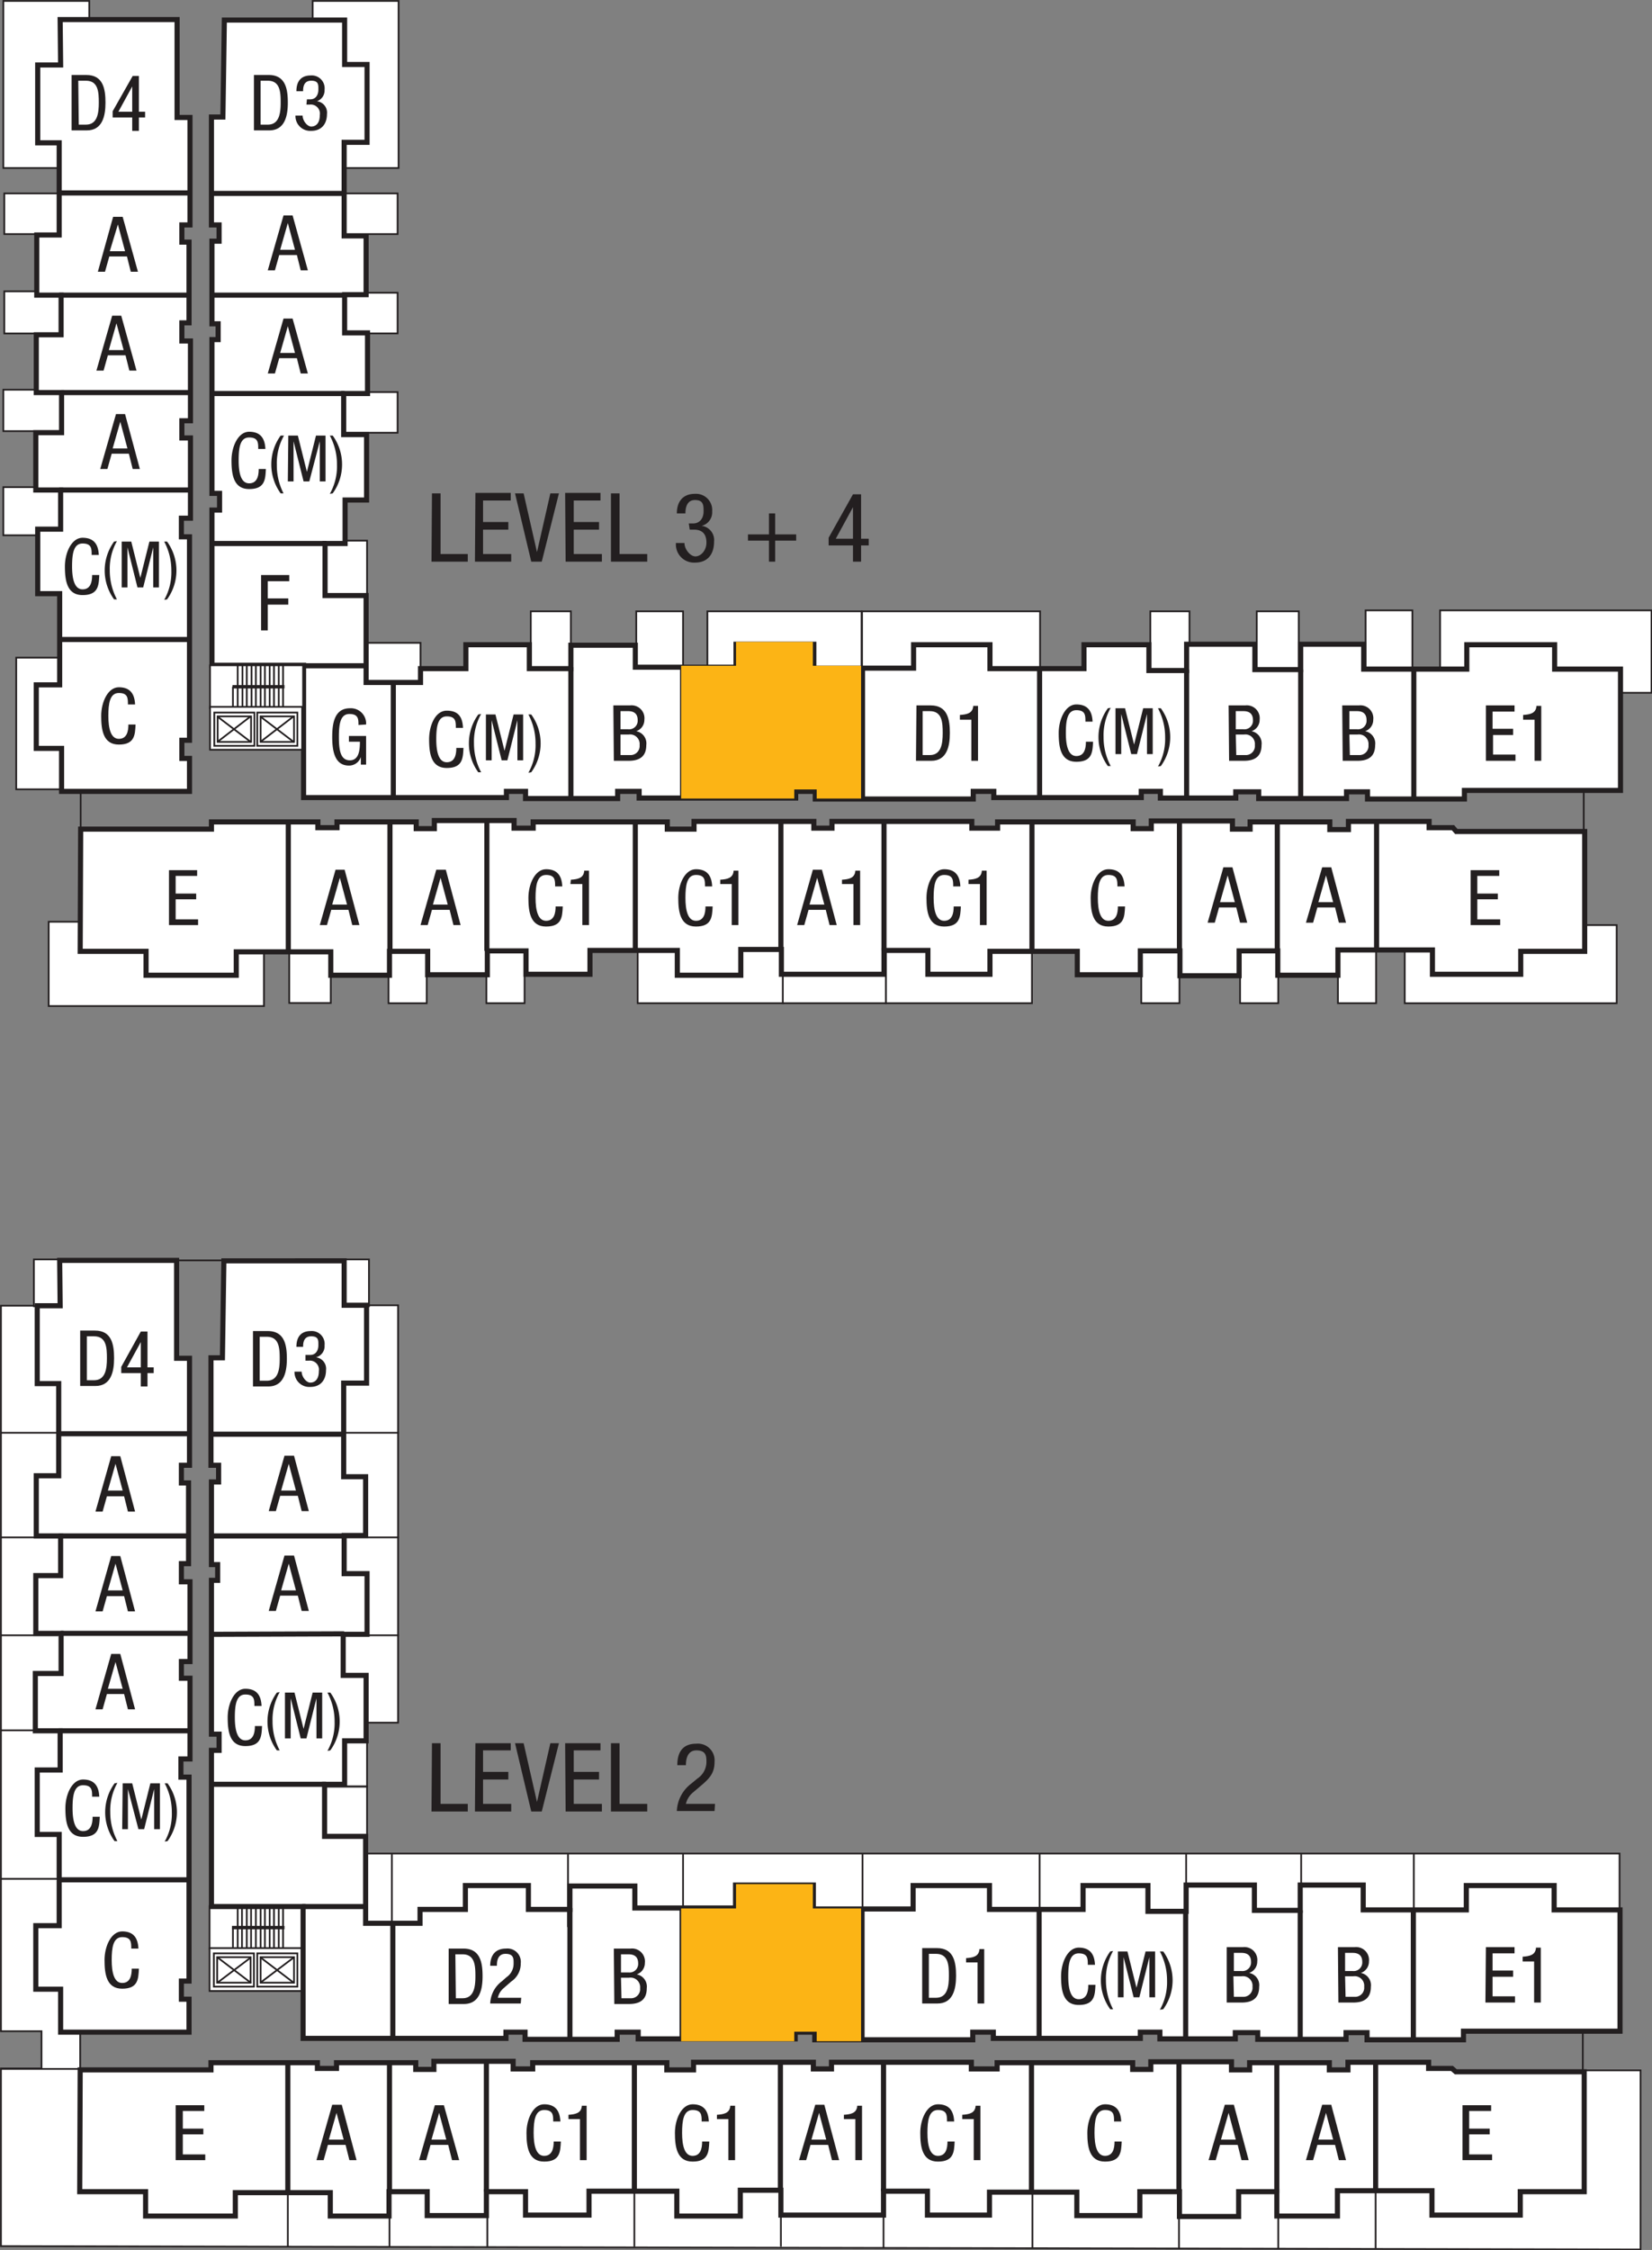 <?xml version="1.0" encoding="UTF-8"?> <svg xmlns="http://www.w3.org/2000/svg" xmlns:xlink="http://www.w3.org/1999/xlink" width="346.1" height="471.1" viewBox="0 0 346.1 471.1"><rect x="0" y="0" width="346.1" height="471.1" fill="#808080" stroke="none"/><defs><clipPath id="clip-path"><rect x="140" y="131.7" width="43.1" height="38.24" fill="none"></rect></clipPath><clipPath id="clip-path-2"><rect x="140" y="391.8" width="43.1" height="38.24" fill="none"></rect></clipPath></defs><title>plan-d-levels</title><g style="isolation: isolate"><g id="Layer_2" data-name="Layer 2"><g id="Layer_1-2" data-name="Layer 1"><g><rect x="43.9" y="399.1" width="19.6" height="8.98" fill="#fff"></rect><rect x="43.9" y="399.1" width="19.6" height="8.98" fill="none" stroke="#231f20" stroke-miterlimit="10" stroke-width="0.36"></rect><rect x="43.9" y="407.8" width="19.4" height="8.98" fill="#fff"></rect><rect x="43.9" y="407.9" width="19.4" height="8.98" fill="none" stroke="#231f20" stroke-miterlimit="10" stroke-width="0.36"></rect><polygon points="7.8 273.4 0.2 273.4 0.2 425.3 8.7 425.3 8.7 433.1 0.2 433.1 0.2 470.3 343.7 471 343.7 433.5 327.9 433.5 16.8 433.5 16.8 273.1 7.8 273.4" fill="#fff"></polygon><polygon points="7.8 273.4 0.2 273.4 0.2 425.3 8.7 425.3 8.7 433.1 0.2 433.1 0.2 470.3 343.7 471 343.7 433.5 327.9 433.5 16.8 433.5 16.8 273.1 7.8 273.4" fill="none" stroke="#231f20" stroke-miterlimit="10" stroke-width="0.36"></polygon><polygon points="72.1 273.3 83.4 273.3 83.4 360.7 69.8 360.7 72.1 273.3" fill="#fff"></polygon><polygon points="72.1 273.3 83.4 273.3 83.4 360.7 69.8 360.7 72.1 273.3" fill="none" stroke="#231f20" stroke-miterlimit="10" stroke-width="0.36"></polygon><polygon points="73.9 388.1 339.3 388.1 339.3 405.7 72.3 405.7 73.9 388.1" fill="#fff"></polygon><polygon points="73.9 388.1 339.3 388.1 339.3 405.7 72.3 405.7 73.9 388.1" fill="none" stroke="#231f20" stroke-miterlimit="10" stroke-width="0.36"></polygon><rect x="7.1" y="263.7" width="15.3" height="9.8" fill="#fff"></rect><rect x="7.1" y="263.7" width="15.3" height="9.8" fill="none" stroke="#231f20" stroke-miterlimit="10" stroke-width="0.36"></rect><rect x="62" y="263.7" width="15.3" height="9.8" fill="#fff"></rect><rect x="62" y="263.7" width="15.3" height="9.8" fill="none" stroke="#231f20" stroke-miterlimit="10" stroke-width="0.36"></rect><rect x="66" y="364.4" width="10.9" height="9.63" fill="#fff"></rect><rect x="66" y="364.4" width="10.9" height="9.63" fill="none" stroke="#231f20" stroke-miterlimit="10" stroke-width="0.36"></rect><rect x="66" y="374.1" width="10.9" height="10.78" fill="#fff"></rect><rect x="66" y="374.1" width="10.9" height="10.78" fill="none" stroke="#231f20" stroke-miterlimit="10" stroke-width="0.36"></rect><polygon points="12.5 263.9 37 263.9 37 284.4 39.7 284.4 39.7 306.8 38 306.8 38 310.5 39.5 310.5 39.5 327.4 38 327.4 38 331.2 39.8 331.2 39.8 347.9 38 347.9 38 351.4 39.8 351.4 39.8 368.3 37.9 368.3 37.9 372.1 39.6 372.1 39.6 414.8 38 414.8 38 418.6 39.6 418.6 39.6 425.5 12.7 425.5 12.7 416.5 7.5 416.5 7.5 403.2 12.4 403.2 12.4 384.1 7.8 384.1 7.8 370.6 12.6 370.6 12.6 362.4 7.4 362.4 7.4 350.4 12.8 350.4 12.8 342 7.5 342 7.5 329.9 12.7 329.9 12.7 321.6 7.6 321.6 7.6 309 12.3 309 12.3 289.7 7.8 289.7 7.8 273.4 12.6 273.4 12.5 263.9" fill="#fff"></polygon><polygon points="12.5 263.9 37 263.9 37 284.4 39.7 284.4 39.7 306.8 38 306.8 38 310.5 39.5 310.5 39.5 327.4 38 327.4 38 331.2 39.8 331.2 39.8 347.9 38 347.9 38 351.4 39.8 351.4 39.8 368.3 37.9 368.3 37.9 372.1 39.6 372.1 39.6 414.8 38 414.8 38 418.6 39.6 418.6 39.6 425.5 12.7 425.5 12.7 416.5 7.5 416.5 7.5 403.2 12.4 403.2 12.4 384.1 7.8 384.1 7.8 370.6 12.6 370.6 12.6 362.4 7.4 362.4 7.4 350.4 12.8 350.4 12.8 342 7.5 342 7.5 329.9 12.7 329.9 12.7 321.6 7.6 321.6 7.6 309 12.3 309 12.3 289.7 7.8 289.7 7.8 273.4 12.6 273.4 12.5 263.9" fill="none" stroke="#231f20" stroke-miterlimit="10" stroke-width="1.07"></polygon><polygon points="46.9 264 72.1 264 72.1 273.3 76.8 273.3 76.8 289.6 72 289.6 72 309.2 76.6 309.2 76.6 321.5 72.1 321.5 72.1 329.5 76.9 329.5 76.9 342.2 71.9 342.2 71.9 350.8 76.7 350.8 76.7 364.5 72.2 364.5 72.2 373.6 68 373.6 68 384.5 76.6 384.5 76.6 402.7 88 402.7 88 399.8 97.5 399.8 97.5 394.8 110.7 394.8 110.7 399.8 119.4 399.8 119.4 394.9 133 394.9 133 399.5 154.1 399.5 154.1 394.7 170.4 394.7 170.4 399.7 191.3 399.7 191.3 394.8 207.3 394.8 207.3 399.8 226.9 399.8 226.9 394.8 240.5 394.8 240.5 400.2 248.5 400.2 248.5 394.7 262.8 394.7 262.8 400 272.4 400 272.4 394.7 285.6 394.7 285.6 399.9 307.2 399.9 307.2 394.8 325.6 394.8 325.6 399.9 339.4 399.9 339.4 425.3 306.6 425.3 306.6 427.1 286.4 427.1 286.4 425.6 282 425.6 282 427 263.5 427 263.5 425.6 258.8 425.6 258.8 426.9 243 426.9 243 425.5 238.9 425.5 238.9 426.8 208.1 426.8 208.1 425.5 203.8 425.5 203.8 427.1 170.7 427.1 170.7 425.5 166.6 425.5 166.6 426.9 133.7 426.9 133.7 425.5 129.3 425.5 129.3 427 110 427 110 425.5 106 425.5 106 426.8 63.5 426.8 63.5 399.2 44.3 399.2 44.3 366.5 45.9 366.5 45.9 363.1 44.3 363.1 44.3 330.9 45.6 330.9 45.6 327.6 44.3 327.6 44.3 310.3 45.8 310.3 45.8 306.8 44.2 306.8 44.2 284.3 46.6 284.3 46.9 264" fill="#fff"></polygon><polygon points="46.9 264 72.1 264 72.1 273.3 76.8 273.3 76.8 289.6 72 289.6 72 309.2 76.6 309.2 76.6 321.5 72.1 321.5 72.1 329.5 76.9 329.5 76.9 342.2 71.9 342.2 71.9 350.8 76.7 350.8 76.7 364.5 72.2 364.5 72.2 373.6 68 373.6 68 384.5 76.6 384.5 76.6 402.7 88 402.7 88 399.8 97.5 399.8 97.5 394.8 110.7 394.8 110.7 399.8 119.4 399.8 119.4 394.9 133 394.9 133 399.5 154.1 399.5 154.1 394.7 170.4 394.7 170.4 399.7 191.3 399.7 191.3 394.8 207.3 394.8 207.3 399.8 226.9 399.8 226.9 394.8 240.5 394.8 240.5 400.2 248.5 400.2 248.5 394.7 262.8 394.7 262.8 400 272.4 400 272.4 394.7 285.6 394.7 285.6 399.9 307.2 399.9 307.2 394.8 325.6 394.8 325.6 399.9 339.4 399.9 339.4 425.3 306.6 425.3 306.6 427.1 286.4 427.1 286.4 425.6 282 425.6 282 427 263.5 427 263.5 425.6 258.8 425.6 258.8 426.9 243 426.9 243 425.5 238.9 425.5 238.9 426.8 208.1 426.8 208.1 425.5 203.8 425.5 203.8 427.1 170.7 427.1 170.7 425.5 166.6 425.5 166.6 426.9 133.7 426.9 133.7 425.5 129.3 425.5 129.3 427 110 427 110 425.5 106 425.5 106 426.8 63.5 426.8 63.5 399.2 44.3 399.2 44.3 366.5 45.9 366.5 45.9 363.1 44.3 363.1 44.3 330.9 45.6 330.9 45.6 327.6 44.3 327.6 44.3 310.3 45.8 310.3 45.8 306.8 44.2 306.8 44.2 284.3 46.6 284.3 46.9 264" fill="none" stroke="#231f20" stroke-miterlimit="10" stroke-width="1.07"></polygon><polygon points="16.8 433.4 44.2 433.4 44.2 431.9 49.5 431.9 66.5 431.9 66.5 433.1 70.5 433.1 70.5 431.9 87.1 431.9 87.1 433.3 90.9 433.3 90.9 431.6 107.5 431.6 107.5 433.2 111.6 433.2 111.6 431.9 139.7 431.9 139.7 433.4 145.3 433.4 145.3 431.8 170.4 431.8 170.4 433.2 174.2 433.2 174.2 431.8 203.5 431.8 203.5 433.2 208.9 433.2 208.9 431.9 237.3 431.9 237.3 433.3 241.1 433.3 241.1 431.7 258 431.7 258 433.4 261.8 433.4 261.8 431.9 278.5 431.9 278.5 433.4 282.4 433.4 282.4 431.8 299.3 431.8 299.3 433.1 304.2 433.1 305 433.8 331.9 433.8 331.9 458.9 318.5 458.9 318.5 463.8 300 463.8 300 458.7 280.2 458.7 280.2 464 267.5 464 267.5 458.9 259.5 458.9 259.5 464.1 247.1 464.1 247.1 458.9 238.8 458.9 238.8 463.9 225.6 463.9 225.6 459 207.3 459 207.3 463.8 194.3 463.8 194.3 458.8 185.1 458.8 185.1 463.8 163.6 463.8 163.6 458.6 155.1 458.6 155.1 464 141.8 464 141.8 458.8 123.4 458.8 123.4 463.8 110.1 463.8 110.1 458.9 101.9 458.9 101.9 463.9 89.5 463.9 89.5 458.9 81.5 458.9 81.5 464 69.2 464 69.2 459.1 49.3 459.1 49.3 464 30.5 464 30.5 458.9 16.7 458.9 16.8 433.4" fill="#fff"></polygon><polygon points="16.8 433.4 44.2 433.4 44.2 431.9 49.5 431.9 66.5 431.9 66.5 433.1 70.5 433.1 70.5 431.9 87.1 431.9 87.1 433.3 90.9 433.3 90.9 431.6 107.5 431.6 107.5 433.2 111.6 433.2 111.6 431.9 139.7 431.9 139.7 433.4 145.3 433.4 145.3 431.8 170.4 431.8 170.4 433.2 174.2 433.2 174.2 431.8 203.5 431.8 203.5 433.2 208.9 433.2 208.9 431.9 237.3 431.9 237.3 433.3 241.1 433.3 241.1 431.7 258 431.7 258 433.4 261.8 433.4 261.8 431.9 278.5 431.9 278.5 433.4 282.4 433.4 282.4 431.8 299.3 431.8 299.3 433.1 304.2 433.1 305 433.8 331.9 433.8 331.9 458.9 318.5 458.9 318.5 463.8 300 463.8 300 458.7 280.2 458.7 280.2 464 267.5 464 267.5 458.9 259.5 458.9 259.5 464.1 247.1 464.1 247.1 458.9 238.8 458.9 238.8 463.9 225.6 463.9 225.6 459 207.3 459 207.3 463.8 194.3 463.8 194.3 458.8 185.1 458.8 185.1 463.8 163.6 463.8 163.6 458.6 155.1 458.6 155.1 464 141.8 464 141.8 458.8 123.4 458.8 123.4 463.8 110.1 463.8 110.1 458.9 101.9 458.9 101.9 463.9 89.5 463.9 89.5 458.9 81.5 458.9 81.5 464 69.2 464 69.2 459.1 49.3 459.1 49.3 464 30.5 464 30.5 458.9 16.7 458.9 16.8 433.4" fill="none" stroke="#231f20" stroke-miterlimit="10" stroke-width="1.07"></polygon><path d="M11.9,300.2h0Z" fill="#fff"></path><line x1="11.9" y1="300.2" x2="39.8" y2="300.2" fill="none" stroke="#231f20" stroke-miterlimit="10" stroke-width="1.07"></line><path d="M12.3,321.6h0Z" fill="#fff"></path><line x1="12.3" y1="321.6" x2="39.5" y2="321.6" fill="none" stroke="#231f20" stroke-miterlimit="10" stroke-width="1.07"></line><path d="M12.7,342h0Z" fill="#fff"></path><line x1="12.7" y1="342" x2="39.8" y2="342" fill="none" stroke="#231f20" stroke-miterlimit="10" stroke-width="1.07"></line><path d="M12.3,362.4h0Z" fill="#fff"></path><line x1="12.3" y1="362.4" x2="39.8" y2="362.4" fill="none" stroke="#231f20" stroke-miterlimit="10" stroke-width="1.07"></line><path d="M44.2,300.3h0Z" fill="#fff"></path><line x1="44.2" y1="300.3" x2="72.1" y2="300.3" fill="none" stroke="#231f20" stroke-miterlimit="10" stroke-width="1.07"></line><path d="M44.2,321.6h0Z" fill="#fff"></path><line x1="44.2" y1="321.6" x2="72.2" y2="321.6" fill="none" stroke="#231f20" stroke-miterlimit="10" stroke-width="1.07"></line><path d="M44.3,342.2h0Z" fill="#fff"></path><line x1="44.3" y1="342.2" x2="72.1" y2="342.1" fill="none" stroke="#231f20" stroke-miterlimit="10" stroke-width="1.07"></line><path d="M12.1,393.6h0Z" fill="#fff"></path><line x1="12.1" y1="393.6" x2="39.7" y2="393.6" fill="none" stroke="#231f20" stroke-miterlimit="10" stroke-width="1.07"></line><path d="M60.3,459v0Z" fill="#fff"></path><line x1="60.3" y1="431.8" x2="60.3" y2="459" fill="none" stroke="#231f20" stroke-miterlimit="10" stroke-width="1.07"></line><path d="M81.6,459.1v0Z" fill="#fff"></path><line x1="81.6" y1="459.1" x2="81.6" y2="432" fill="none" stroke="#231f20" stroke-miterlimit="10" stroke-width="1.07"></line><path d="M101.9,458.9v0Z" fill="#fff"></path><line x1="101.9" y1="458.9" x2="101.9" y2="431.5" fill="none" stroke="#231f20" stroke-miterlimit="10" stroke-width="1.07"></line><path d="M132.9,458.5v0Z" fill="#fff"></path><line x1="132.9" y1="458.5" x2="132.9" y2="431.7" fill="none" stroke="#231f20" stroke-miterlimit="10" stroke-width="1.07"></line><path d="M163.5,458.5v0Z" fill="#fff"></path><line x1="163.5" y1="458.5" x2="163.5" y2="431.7" fill="none" stroke="#231f20" stroke-miterlimit="10" stroke-width="1.07"></line><path d="M185.1,458.8v0Z" fill="#fff"></path><line x1="185.1" y1="458.8" x2="185.1" y2="431.6" fill="none" stroke="#231f20" stroke-miterlimit="10" stroke-width="1.07"></line><path d="M216.1,459.3v0Z" fill="#fff"></path><line x1="216.1" y1="459.3" x2="216.1" y2="431.9" fill="none" stroke="#231f20" stroke-miterlimit="10" stroke-width="1.07"></line><path d="M247,458.9v0Z" fill="#fff"></path><line x1="247" y1="458.9" x2="247" y2="431.5" fill="none" stroke="#231f20" stroke-miterlimit="10" stroke-width="1.07"></line><path d="M267.5,459.2v0Z" fill="#fff"></path><line x1="267.5" y1="459.2" x2="267.5" y2="431.7" fill="none" stroke="#231f20" stroke-miterlimit="10" stroke-width="1.07"></line><path d="M288.2,458.7v0Z" fill="#fff"></path><line x1="288.2" y1="458.7" x2="288.2" y2="431.7" fill="none" stroke="#231f20" stroke-miterlimit="10" stroke-width="1.07"></line><path d="M296.1,427.3v0Z" fill="#fff"></path><line x1="296.1" y1="427.3" x2="296.1" y2="399.6" fill="none" stroke="#231f20" stroke-miterlimit="10" stroke-width="1.07"></line><path d="M272.4,427.1v0Z" fill="#fff"></path><line x1="272.4" y1="400" x2="272.4" y2="427.1" fill="none" stroke="#231f20" stroke-miterlimit="10" stroke-width="1.07"></line><path d="M248.4,426.7v0Z" fill="#fff"></path><line x1="248.4" y1="400" x2="248.4" y2="426.7" fill="none" stroke="#231f20" stroke-miterlimit="10" stroke-width="1.07"></line><path d="M217.7,426.6v0Z" fill="#fff"></path><line x1="217.7" y1="399.9" x2="217.7" y2="426.6" fill="none" stroke="#231f20" stroke-miterlimit="10" stroke-width="1.07"></line><path d="M180.6,427.1v0Z" fill="#fff"></path><line x1="180.6" y1="399.5" x2="180.6" y2="427" fill="none" stroke="#231f20" stroke-miterlimit="10" stroke-width="1.07"></line><path d="M142.9,426.9v0Z" fill="#fff"></path><line x1="142.9" y1="399.3" x2="142.9" y2="426.9" fill="none" stroke="#231f20" stroke-miterlimit="10" stroke-width="1.07"></line><path d="M119.4,427.2v0Z" fill="#fff"></path><line x1="119.4" y1="399.5" x2="119.4" y2="427.2" fill="none" stroke="#231f20" stroke-miterlimit="10" stroke-width="1.07"></line><path d="M82.3,426.8v0Z" fill="#fff"></path><line x1="82.3" y1="402.7" x2="82.3" y2="426.8" fill="none" stroke="#231f20" stroke-miterlimit="10" stroke-width="1.07"></line><path d="M63.3,399.2h0Z" fill="#fff"></path><line x1="63.3" y1="399.2" x2="76.6" y2="399.2" fill="none" stroke="#231f20" stroke-miterlimit="10" stroke-width="1.07"></line><path d="M44.6,373.6h0Z" fill="#fff"></path><line x1="68.3" y1="373.6" x2="44.6" y2="373.6" fill="none" stroke="#231f20" stroke-miterlimit="10" stroke-width="1.07"></line><line x1="48.6" y1="403.6" x2="59.6" y2="403.6" fill="none" stroke="#231f20" stroke-miterlimit="10" stroke-width="0.71"></line><line x1="49.8" y1="399.3" x2="49.8" y2="407.9" fill="none" stroke="#231f20" stroke-miterlimit="10" stroke-width="0.36"></line><line x1="50.7" y1="399.3" x2="50.7" y2="407.9" fill="none" stroke="#231f20" stroke-miterlimit="10" stroke-width="0.36"></line><line x1="51.7" y1="399.3" x2="51.7" y2="407.9" fill="none" stroke="#231f20" stroke-miterlimit="10" stroke-width="0.36"></line><line x1="52.6" y1="399.3" x2="52.6" y2="407.9" fill="none" stroke="#231f20" stroke-miterlimit="10" stroke-width="0.36"></line><line x1="53.6" y1="399.3" x2="53.6" y2="407.9" fill="none" stroke="#231f20" stroke-miterlimit="10" stroke-width="0.36"></line><line x1="54.6" y1="399.3" x2="54.6" y2="407.9" fill="none" stroke="#231f20" stroke-miterlimit="10" stroke-width="0.36"></line><line x1="55.5" y1="399.3" x2="55.5" y2="407.9" fill="none" stroke="#231f20" stroke-miterlimit="10" stroke-width="0.36"></line><line x1="56.5" y1="399.3" x2="56.5" y2="407.9" fill="none" stroke="#231f20" stroke-miterlimit="10" stroke-width="0.36"></line><line x1="57.4" y1="399.3" x2="57.4" y2="407.9" fill="none" stroke="#231f20" stroke-miterlimit="10" stroke-width="0.36"></line><line x1="58.4" y1="399.3" x2="58.4" y2="407.9" fill="none" stroke="#231f20" stroke-miterlimit="10" stroke-width="0.36"></line><line x1="59.3" y1="399.3" x2="59.3" y2="407.9" fill="none" stroke="#231f20" stroke-miterlimit="10" stroke-width="0.36"></line><line x1="48.8" y1="403.6" x2="48.8" y2="407.8" fill="none" stroke="#231f20" stroke-miterlimit="10" stroke-width="0.36"></line><rect x="44.8" y="409" width="8.4" height="6.97" fill="none" stroke="#231f20" stroke-miterlimit="10" stroke-width="0.36"></rect><rect x="45.5" y="409.8" width="7" height="5.34" fill="none" stroke="#231f20" stroke-miterlimit="10" stroke-width="0.36"></rect><line x1="45.6" y1="415.1" x2="52.5" y2="409.9" fill="none" stroke="#231f20" stroke-miterlimit="10" stroke-width="0.36"></line><line x1="45.5" y1="409.8" x2="52.6" y2="415.2" fill="none" stroke="#231f20" stroke-miterlimit="10" stroke-width="0.36"></line><rect x="53.9" y="409" width="8.4" height="6.97" fill="none" stroke="#231f20" stroke-miterlimit="10" stroke-width="0.36"></rect><rect x="54.6" y="409.8" width="7" height="5.34" fill="none" stroke="#231f20" stroke-miterlimit="10" stroke-width="0.36"></rect><line x1="54.6" y1="415.1" x2="61.5" y2="409.9" fill="none" stroke="#231f20" stroke-miterlimit="10" stroke-width="0.36"></line><line x1="54.5" y1="409.8" x2="61.6" y2="415.2" fill="none" stroke="#231f20" stroke-miterlimit="10" stroke-width="0.36"></line><line x1="12.2" y1="300" x2="0.2" y2="300" fill="none" stroke="#231f20" stroke-miterlimit="10" stroke-width="0.36"></line><line x1="12.2" y1="321.9" x2="0.2" y2="321.9" fill="none" stroke="#231f20" stroke-miterlimit="10" stroke-width="0.36"></line><line x1="12.2" y1="342.4" x2="0.2" y2="342.4" fill="none" stroke="#231f20" stroke-miterlimit="10" stroke-width="0.36"></line><line x1="83.6" y1="300" x2="71.6" y2="300" fill="none" stroke="#231f20" stroke-miterlimit="10" stroke-width="0.36"></line><line x1="83.6" y1="321.9" x2="71.6" y2="321.9" fill="none" stroke="#231f20" stroke-miterlimit="10" stroke-width="0.36"></line><line x1="83.6" y1="342.4" x2="71.6" y2="342.4" fill="none" stroke="#231f20" stroke-miterlimit="10" stroke-width="0.36"></line><line x1="39.5" y1="362.3" x2="0.2" y2="362.3" fill="none" stroke="#231f20" stroke-miterlimit="10" stroke-width="0.36"></line><line x1="39.5" y1="393.4" x2="0.2" y2="393.4" fill="none" stroke="#231f20" stroke-miterlimit="10" stroke-width="0.36"></line><line x1="39.5" y1="433.2" x2="0.2" y2="433.2" fill="none" stroke="#231f20" stroke-miterlimit="10" stroke-width="0.36"></line><line x1="82.1" y1="388.2" x2="82.1" y2="403.5" fill="none" stroke="#231f20" stroke-miterlimit="10" stroke-width="0.36"></line><line x1="119" y1="388.2" x2="119" y2="403.5" fill="none" stroke="#231f20" stroke-miterlimit="10" stroke-width="0.36"></line><line x1="143.1" y1="388.2" x2="143.1" y2="403.5" fill="none" stroke="#231f20" stroke-miterlimit="10" stroke-width="0.36"></line><line x1="180.7" y1="388.2" x2="180.7" y2="403.5" fill="none" stroke="#231f20" stroke-miterlimit="10" stroke-width="0.36"></line><line x1="217.8" y1="388.2" x2="217.8" y2="403.5" fill="none" stroke="#231f20" stroke-miterlimit="10" stroke-width="0.36"></line><line x1="248.5" y1="388.2" x2="248.5" y2="403.5" fill="none" stroke="#231f20" stroke-miterlimit="10" stroke-width="0.36"></line><line x1="272.6" y1="388.2" x2="272.6" y2="403.5" fill="none" stroke="#231f20" stroke-miterlimit="10" stroke-width="0.36"></line><line x1="296.2" y1="388.2" x2="296.2" y2="403.5" fill="none" stroke="#231f20" stroke-miterlimit="10" stroke-width="0.36"></line><line x1="60.3" y1="455.1" x2="60.3" y2="470.4" fill="none" stroke="#231f20" stroke-miterlimit="10" stroke-width="0.36"></line><line x1="81.6" y1="455.1" x2="81.6" y2="470.4" fill="none" stroke="#231f20" stroke-miterlimit="10" stroke-width="0.36"></line><line x1="102.1" y1="455.1" x2="102.1" y2="470.4" fill="none" stroke="#231f20" stroke-miterlimit="10" stroke-width="0.36"></line><line x1="132.9" y1="455.1" x2="132.9" y2="470.4" fill="none" stroke="#231f20" stroke-miterlimit="10" stroke-width="0.36"></line><line x1="163.6" y1="455.1" x2="163.6" y2="470.4" fill="none" stroke="#231f20" stroke-miterlimit="10" stroke-width="0.36"></line><line x1="185.1" y1="455.4" x2="185.1" y2="470.7" fill="none" stroke="#231f20" stroke-miterlimit="10" stroke-width="0.36"></line><line x1="216.3" y1="455.4" x2="216.3" y2="470.7" fill="none" stroke="#231f20" stroke-miterlimit="10" stroke-width="0.36"></line><line x1="247" y1="455.4" x2="247" y2="470.7" fill="none" stroke="#231f20" stroke-miterlimit="10" stroke-width="0.36"></line><line x1="267.8" y1="455.4" x2="267.8" y2="470.7" fill="none" stroke="#231f20" stroke-miterlimit="10" stroke-width="0.36"></line><line x1="288.2" y1="455.4" x2="288.2" y2="470.7" fill="none" stroke="#231f20" stroke-miterlimit="10" stroke-width="0.36"></line><line x1="331.6" y1="425.1" x2="331.6" y2="433.6" fill="none" stroke="#231f20" stroke-miterlimit="10" stroke-width="0.36"></line><line x1="50.3" y1="263.9" x2="36.3" y2="263.9" fill="none" stroke="#231f20" stroke-miterlimit="10" stroke-width="0.36"></line><path d="M149.8,377.7h-6.1a4.4,4.4,0,0,1,1.5-2.4l2-1.7c1.6-1.4,2.5-2.5,2.5-4.7a3.5,3.5,0,0,0-3.8-3.8c-2.9,0-4,1.8-4,4.5h1.8c0-.8.1-3.1,2.2-3.1s2.1,1.3,2.1,2.5a4.2,4.2,0,0,1-1.9,3.4l-1.2,1a7.6,7.6,0,0,0-3.1,5.8h7.9ZM128,379.3h7.6v-1.6h-5.8V365H128Zm-9.5,0h7.6v-1.6h-5.9v-5.1h5.3V371h-5.3v-4.5h5.6V365h-7.4Zm-7.2,0h2.2l3.6-14.3h-1.8l-2.8,12.3h0L109.7,365h-1.8Zm-11.8,0h7.6v-1.6h-5.9v-5.1h5.3V371h-5.3v-4.5H107V365H99.6Zm-9.1,0h7.6v-1.6H92.3V365H90.5Z" fill="#231f20"></path><path d="M25.4,286.2v1.3h4.1v2.8h1.4v-2.8h1.3v-1.2H30.9v-7.5H29.5Zm4.1-5.2h0v5.3H26.6Zm-12.7,9.2H20c3.2,0,3.9-2.9,3.9-5.8s-.5-5.8-4-5.8H16.8Zm1.4-10.4h1.5c2.6,0,2.7,2.4,2.7,4.6s-.3,4.6-2.7,4.6H18.2Z" fill="#231f20"></path><path d="M64,284.9h.7a1.9,1.9,0,0,1,2.1,2.2c0,1.9-1,2.4-1.8,2.4s-1.8-1.2-1.8-2.3H61.7a3.1,3.1,0,0,0,3.3,3.2c2.2,0,3.3-1.5,3.3-3.5a2.4,2.4,0,0,0-2.1-2.7h0a2.4,2.4,0,0,0,1.8-2.5,2.7,2.7,0,0,0-2.9-3c-2.1,0-3,1.3-3,3.3h1.4c0-.8.1-2.2,1.7-2.2s1.5.9,1.5,1.9-.5,2-1.7,2H64Zm-11,5.4h3.2c3.2,0,3.9-2.9,3.9-5.8s-.5-5.8-4-5.8H53Zm1.4-10.4h1.5c2.6,0,2.7,2.4,2.7,4.6s-.3,4.6-2.7,4.6H54.4Z" fill="#231f20"></path><path d="M24.2,306.5h0l1.5,5.6H22.6ZM20,316.5h1.5l.9-3.2H26l.8,3.2h1.5l-3.1-11.6H23.3Z" fill="#231f20"></path><path d="M60.5,306.5h0l1.5,5.6H58.9Zm-4.2,9.9h1.5l.9-3.2h3.7l.8,3.2h1.5l-3.1-11.6H59.6Z" fill="#231f20"></path><path d="M24.2,327.4h0l1.5,5.6H22.6ZM20,337.4h1.5l.9-3.2H26l.8,3.2h1.5l-3.1-11.6H23.3Z" fill="#231f20"></path><path d="M60.5,327.4h0L62,333H58.9Zm-4.2,9.9h1.5l.9-3.2h3.7l.8,3.2h1.5l-3.1-11.6H59.6Z" fill="#231f20"></path><path d="M24.2,348h0l1.5,5.6H22.6ZM20,357.9h1.5l.9-3.2H26l.8,3.2h1.5l-3.1-11.6H23.3Z" fill="#231f20"></path><path d="M70.5,442.4h0L72,448H68.9Zm-4.2,9.9h1.5l.9-3.2h3.7l.8,3.2h1.5l-3.1-11.6H69.6Z" fill="#231f20"></path><path d="M92,442.4h0l1.5,5.6H90.4Zm-4.2,9.9h1.5l.9-3.2h3.7l.8,3.2h1.5L93,440.8H91.1Z" fill="#231f20"></path><path d="M257.4,442.4h0l1.5,5.6h-3.1Zm-4.2,9.9h1.5l.9-3.2h3.7l.8,3.2h1.5l-3.1-11.6h-1.9Z" fill="#231f20"></path><path d="M277.8,442.4h0l1.5,5.6h-3.1Zm-4.2,9.9h1.5l.9-3.2h3.7l.8,3.2H282l-3.1-11.6h-1.9Z" fill="#231f20"></path><path d="M109.2,418.3h-4.9a3.6,3.6,0,0,1,1.2-2l1.6-1.4a4.5,4.5,0,0,0,2-3.8,2.8,2.8,0,0,0-3.1-3.1c-2.3,0-3.3,1.5-3.3,3.6h1.4c0-.6,0-2.5,1.8-2.5s1.7,1.1,1.7,2.1a3.4,3.4,0,0,1-1.5,2.8l-.9.8a6.1,6.1,0,0,0-2.5,4.7h6.4ZM94,419.6h3.2c3.2,0,3.9-2.9,3.9-5.8s-.5-5.8-4-5.8H94Zm1.4-10.4h1.5c2.6,0,2.7,2.4,2.7,4.6s-.3,4.6-2.7,4.6H95.5Z" fill="#231f20"></path><path d="M119.1,443.7h2.4v8.6h1.4V440.9h-1c-.1,1.6-1.4,1.8-2.8,1.9Zm-3.1,4.7c0,1.4-.3,3-2,3s-2.2-2.2-2.2-4.8.3-4.8,2.2-4.8,1.9,1.1,1.9,2.4h1.5c-.1-2.3-1.1-3.6-3.4-3.6s-3.7,3.1-3.7,6,.4,6,3.7,6,3.4-2,3.5-4.2Z" fill="#231f20"></path><path d="M150.2,443.7h2.4v8.6H154V440.9h-1c-.1,1.6-1.4,1.8-2.8,1.9Zm-3.1,4.7c0,1.4-.3,3-2,3s-2.2-2.2-2.2-4.8.3-4.8,2.2-4.8,1.9,1.1,1.9,2.4h1.5c-.1-2.3-1.1-3.6-3.4-3.6s-3.7,3.1-3.7,6,.4,6,3.7,6,3.4-2,3.5-4.2Z" fill="#231f20"></path><path d="M201.6,443.7h2.4v8.6h1.4V440.9h-1c-.1,1.6-1.4,1.8-2.8,1.9Zm-3.1,4.7c0,1.4-.3,3-2,3s-2.2-2.2-2.2-4.8.3-4.8,2.2-4.8,1.9,1.1,1.9,2.4h1.5c-.1-2.3-1.1-3.6-3.4-3.6s-3.7,3.1-3.7,6,.4,6,3.7,6,3.4-2,3.5-4.2Z" fill="#231f20"></path><path d="M233.5,448.4c0,1.4-.3,3-2,3s-2.2-2.2-2.2-4.8.3-4.8,2.2-4.8,1.9,1.1,1.9,2.4h1.5c-.1-2.3-1.1-3.6-3.4-3.6s-3.7,3.1-3.7,6,.4,6,3.7,6,3.4-2,3.5-4.2Z" fill="#231f20"></path><path d="M176.8,443.7h2.4v8.6h1.4V440.9h-1c-.1,1.6-1.4,1.8-2.8,1.9Zm-5.2-1.3h0l1.5,5.6H170Zm-4.2,9.9h1.5l.9-3.2h3.7l.8,3.2h1.5l-3.1-11.6h-1.9Z" fill="#231f20"></path><polygon points="36.8 452.3 43 452.3 43 451.1 38.3 451.1 38.3 446.9 42.6 446.9 42.6 445.7 38.3 445.7 38.3 442 42.8 442 42.8 440.8 36.8 440.8 36.8 452.3" fill="#231f20"></polygon><polygon points="306.4 452.3 312.6 452.3 312.6 451.1 307.8 451.1 307.8 446.9 312.1 446.9 312.1 445.7 307.8 445.7 307.8 442 312.4 442 312.4 440.8 306.4 440.8 306.4 452.3" fill="#231f20"></polygon><path d="M130.1,409.2h1.6c1.4,0,2,.7,2,1.9a1.8,1.8,0,0,1-2,1.9h-1.6Zm-1.4,10.4h3.1c2.4,0,3.7-1,3.7-3.3a2.6,2.6,0,0,0-2.1-2.9h0a2.5,2.5,0,0,0,1.7-2.4,2.7,2.7,0,0,0-3-3h-3.5Zm1.4-5.5h1.7a2,2,0,0,1,2.3,2.2,1.9,1.9,0,0,1-2,2.1h-1.9Z" fill="#231f20"></path><path d="M258.5,408.9h1.6c1.4,0,2,.7,2,1.9a1.8,1.8,0,0,1-2,1.9h-1.6ZM257,419.3h3.1c2.4,0,3.7-1,3.7-3.3a2.6,2.6,0,0,0-2.1-2.9h0a2.5,2.5,0,0,0,1.7-2.4,2.7,2.7,0,0,0-3-3H257Zm1.4-5.5h1.7a2,2,0,0,1,2.3,2.2,1.9,1.9,0,0,1-2,2.1h-1.9Z" fill="#231f20"></path><path d="M281.8,408.9h1.6c1.4,0,2,.7,2,1.9a1.8,1.8,0,0,1-2,1.9h-1.6Zm-1.4,10.4h3.1c2.4,0,3.7-1,3.7-3.3a2.6,2.6,0,0,0-2.1-2.9h0a2.5,2.5,0,0,0,1.7-2.4,2.7,2.7,0,0,0-3-3h-3.5Zm1.4-5.5h1.7a2,2,0,0,1,2.3,2.2,1.9,1.9,0,0,1-2,2.1h-1.9Z" fill="#231f20"></path><path d="M319,410.7h2.4v8.6h1.4V407.8h-1c-.1,1.6-1.4,1.8-2.8,1.9Zm-7.8,8.6h6.2V418h-4.7v-4.1h4.3v-1.3h-4.3V409h4.6v-1.3h-6Z" fill="#231f20"></path><path d="M158.1,419.6h3.2c3.2,0,3.9-2.9,3.9-5.8s-.5-5.8-4-5.8h-3.1Zm1.4-10.4H161c2.6,0,2.7,2.4,2.7,4.6s-.3,4.6-2.7,4.6h-1.5Z" fill="#231f20"></path><path d="M202.4,410.9h2.4v8.6h1.4V408.1h-1c-.1,1.6-1.4,1.8-2.8,1.9Zm-9.2,8.6h3.2c3.2,0,3.9-2.9,3.9-5.8s-.5-5.8-4-5.8h-3.1Zm1.4-10.4h1.5c2.6,0,2.7,2.4,2.7,4.6s-.3,4.6-2.7,4.6h-1.5Z" fill="#231f20"></path><path d="M35.1,385.5a10.3,10.3,0,0,0,0-12.1h-.6a12.8,12.8,0,0,1,1.5,6.1,11.7,11.7,0,0,1-1.5,6.1ZM25.6,383h1.2v-8.4h0L29,383h1.2l2.1-8.4h0V383h1.2v-9.6h-2L29.6,381h0l-1.9-7.6h-2ZM24,373.4a10.3,10.3,0,0,0,0,12.1h.6a12.8,12.8,0,0,1-1.5-6.1,11.7,11.7,0,0,1,1.5-6.1Zm-4.6,7c0,1.4-.3,3-2,3s-2.2-2.2-2.2-4.8.3-4.8,2.2-4.8,1.9,1.1,1.9,2.4h1.5c-.1-2.3-1.1-3.6-3.4-3.6s-3.7,3.1-3.7,6,.4,6,3.7,6,3.4-2,3.5-4.2Z" fill="#231f20"></path><path d="M69.2,366.5a10.3,10.3,0,0,0,0-12.1h-.6a12.8,12.8,0,0,1,1.5,6.1,11.7,11.7,0,0,1-1.5,6.1ZM59.7,364h1.2v-8.4h0L63,364h1.2l2.1-8.4h0V364h1.2v-9.6h-2L63.6,362h0l-1.9-7.6h-2ZM58,354.4a10.3,10.3,0,0,0,0,12.1h.6a12.8,12.8,0,0,1-1.5-6.1,11.7,11.7,0,0,1,1.5-6.1Zm-4.6,7c0,1.4-.3,3-2,3s-2.2-2.2-2.2-4.8.3-4.8,2.2-4.8,1.9,1.1,1.9,2.4h1.5c-.1-2.3-1.1-3.6-3.4-3.6s-3.7,3.1-3.7,6,.4,6,3.7,6,3.4-2,3.5-4.2Z" fill="#231f20"></path><path d="M243.7,420.7a10.3,10.3,0,0,0,0-12.1H243a12.8,12.8,0,0,1,1.5,6.1,11.7,11.7,0,0,1-1.5,6.1Zm-9.5-2.5h1.2v-8.4h0l2.1,8.4h1.2l2.1-8.4h0v8.4H242v-9.6h-2l-1.9,7.6h0l-1.9-7.6h-2Zm-1.6-9.6a10.3,10.3,0,0,0,0,12.1h.6a12.8,12.8,0,0,1-1.5-6.1,11.7,11.7,0,0,1,1.5-6.1Zm-4.6,7c0,1.4-.3,3-2,3s-2.2-2.2-2.2-4.8.3-4.8,2.2-4.8,1.9,1.1,1.9,2.4h1.5c-.1-2.3-1.1-3.6-3.4-3.6s-3.7,3.1-3.7,6,.4,6,3.7,6,3.4-2,3.5-4.2Z" fill="#231f20"></path><path d="M27.6,412.2c0,1.4-.3,3-2,3s-2.2-2.2-2.2-4.8.3-4.8,2.2-4.8,1.9,1.1,1.9,2.4H29c-.1-2.3-1.1-3.6-3.4-3.6s-3.7,3.1-3.7,6,.4,6,3.7,6,3.4-2,3.5-4.2Z" fill="#231f20"></path><rect x="0.7" y="0.2" width="18" height="34.98" fill="#fff"></rect><rect x="0.7" y="0.2" width="18" height="34.98" fill="none" stroke="#231f20" stroke-miterlimit="10" stroke-width="0.36"></rect><rect x="65.5" y="0.2" width="18" height="34.98" fill="#fff"></rect><rect x="65.5" y="0.2" width="18" height="34.98" fill="none" stroke="#231f20" stroke-miterlimit="10" stroke-width="0.36"></rect><rect x="0.9" y="40.5" width="15.3" height="8.51" fill="#fff"></rect><rect x="0.9" y="40.5" width="15.3" height="8.51" fill="none" stroke="#231f20" stroke-miterlimit="10" stroke-width="0.36"></rect><rect x="68" y="40.5" width="15.3" height="8.51" fill="#fff"></rect><rect x="68" y="40.5" width="15.3" height="8.51" fill="none" stroke="#231f20" stroke-miterlimit="10" stroke-width="0.36"></rect><rect x="68" y="61.3" width="15.3" height="8.51" fill="#fff"></rect><rect x="68" y="61.3" width="15.3" height="8.51" fill="none" stroke="#231f20" stroke-miterlimit="10" stroke-width="0.36"></rect><rect x="68" y="82.1" width="15.3" height="8.51" fill="#fff"></rect><rect x="68" y="82.1" width="15.3" height="8.51" fill="none" stroke="#231f20" stroke-miterlimit="10" stroke-width="0.36"></rect><rect x="68" y="113.2" width="8.9" height="12.99" fill="#fff"></rect><rect x="68" y="113.2" width="8.9" height="12.99" fill="none" stroke="#231f20" stroke-miterlimit="10" stroke-width="0.36"></rect><rect x="76.4" y="134.6" width="11.7" height="11.34" fill="#fff"></rect><rect x="76.4" y="134.6" width="11.7" height="11.34" fill="none" stroke="#231f20" stroke-miterlimit="10" stroke-width="0.36"></rect><rect x="111.2" y="128" width="8.4" height="13.24" fill="#fff"></rect><rect x="111.2" y="128" width="8.4" height="13.24" fill="none" stroke="#231f20" stroke-miterlimit="10" stroke-width="0.36"></rect><rect x="133.3" y="128" width="9.8" height="13.24" fill="#fff"></rect><rect x="133.3" y="128" width="9.8" height="13.24" fill="none" stroke="#231f20" stroke-miterlimit="10" stroke-width="0.36"></rect><rect x="148.2" y="128" width="32.3" height="13.24" fill="#fff"></rect><rect x="148.2" y="128" width="32.3" height="13.24" fill="none" stroke="#231f20" stroke-miterlimit="10" stroke-width="0.36"></rect><rect x="180.6" y="128" width="37.3" height="13.24" fill="#fff"></rect><rect x="180.6" y="128" width="37.3" height="13.24" fill="none" stroke="#231f20" stroke-miterlimit="10" stroke-width="0.36"></rect><rect x="241" y="128" width="8.2" height="13.24" fill="#fff"></rect><rect x="241" y="128" width="8.2" height="13.24" fill="none" stroke="#231f20" stroke-miterlimit="10" stroke-width="0.36"></rect><rect x="263.3" y="128" width="8.8" height="13.24" fill="#fff"></rect><rect x="263.3" y="128" width="8.8" height="13.24" fill="none" stroke="#231f20" stroke-miterlimit="10" stroke-width="0.36"></rect><rect x="286.1" y="127.8" width="9.8" height="13.24" fill="#fff"></rect><rect x="286.1" y="127.8" width="9.8" height="13.24" fill="none" stroke="#231f20" stroke-miterlimit="10" stroke-width="0.36"></rect><rect x="301.7" y="127.8" width="44.3" height="17.26" fill="#fff"></rect><rect x="301.7" y="127.8" width="44.3" height="17.26" fill="none" stroke="#231f20" stroke-miterlimit="10" stroke-width="0.36"></rect><rect x="0.9" y="61" width="14.2" height="8.82" fill="#fff"></rect><rect x="0.9" y="61" width="14.2" height="8.82" fill="none" stroke="#231f20" stroke-miterlimit="10" stroke-width="0.36"></rect><rect x="0.7" y="81.6" width="17.2" height="8.67" fill="#fff"></rect><rect x="0.7" y="81.6" width="17.2" height="8.67" fill="none" stroke="#231f20" stroke-miterlimit="10" stroke-width="0.36"></rect><rect x="0.7" y="102" width="17" height="10.08" fill="#fff"></rect><rect x="0.7" y="102" width="17" height="10.08" fill="none" stroke="#231f20" stroke-miterlimit="10" stroke-width="0.36"></rect><rect x="3.4" y="137.7" width="18.6" height="27.57" fill="#fff"></rect><rect x="3.4" y="137.7" width="18.6" height="27.57" fill="none" stroke="#231f20" stroke-miterlimit="10" stroke-width="0.36"></rect><rect x="10.2" y="193" width="45.1" height="17.65" fill="#fff"></rect><rect x="10.2" y="193" width="45.1" height="17.65" fill="none" stroke="#231f20" stroke-miterlimit="10" stroke-width="0.36"></rect><rect x="60.6" y="194.1" width="8.7" height="15.91" fill="#fff"></rect><rect x="60.6" y="194.1" width="8.7" height="15.91" fill="none" stroke="#231f20" stroke-miterlimit="10" stroke-width="0.36"></rect><rect x="81.4" y="195.4" width="8" height="14.66" fill="#fff"></rect><rect x="81.4" y="195.4" width="8" height="14.66" fill="none" stroke="#231f20" stroke-miterlimit="10" stroke-width="0.36"></rect><rect x="101.9" y="196.5" width="8" height="13.55" fill="#fff"></rect><rect x="101.9" y="196.5" width="8" height="13.55" fill="none" stroke="#231f20" stroke-miterlimit="10" stroke-width="0.36"></rect><rect x="133.6" y="196.5" width="30.5" height="13.55" fill="#fff"></rect><rect x="133.6" y="196.5" width="30.5" height="13.55" fill="none" stroke="#231f20" stroke-miterlimit="10" stroke-width="0.36"></rect><rect x="185.6" y="196.5" width="30.6" height="13.55" fill="#fff"></rect><rect x="185.6" y="196.5" width="30.6" height="13.55" fill="none" stroke="#231f20" stroke-miterlimit="10" stroke-width="0.36"></rect><rect x="164" y="196.5" width="21.6" height="13.55" fill="#fff"></rect><rect x="164" y="196.5" width="21.6" height="13.55" fill="none" stroke="#231f20" stroke-miterlimit="10" stroke-width="0.36"></rect><rect x="239.1" y="196.5" width="8" height="13.55" fill="#fff"></rect><rect x="239.1" y="196.5" width="8" height="13.55" fill="none" stroke="#231f20" stroke-miterlimit="10" stroke-width="0.36"></rect><rect x="259.8" y="196.5" width="8" height="13.55" fill="#fff"></rect><rect x="259.8" y="196.5" width="8" height="13.55" fill="none" stroke="#231f20" stroke-miterlimit="10" stroke-width="0.36"></rect><rect x="280.3" y="196.5" width="8" height="13.55" fill="#fff"></rect><rect x="280.3" y="196.5" width="8" height="13.55" fill="none" stroke="#231f20" stroke-miterlimit="10" stroke-width="0.36"></rect><rect x="294.3" y="193.7" width="44.4" height="16.36" fill="#fff"></rect><rect x="294.3" y="193.7" width="44.4" height="16.36" fill="none" stroke="#231f20" stroke-miterlimit="10" stroke-width="0.36"></rect><polygon points="12.6 4.1 37.1 4.1 37.1 24.6 39.8 24.6 39.8 47.1 38.1 47.1 38.1 50.7 39.6 50.7 39.6 67.6 38.1 67.6 38.1 71.4 39.9 71.4 39.9 88.1 38.1 88.1 38.1 91.7 39.9 91.7 39.9 108.5 38 108.5 38 112.4 39.7 112.4 39.7 155 38.1 155 38.1 158.8 39.7 158.8 39.7 165.7 12.9 165.7 12.9 156.7 7.6 156.7 7.6 143.4 12.5 143.4 12.5 124.3 7.9 124.3 7.9 110.8 12.7 110.8 12.7 102.6 7.5 102.6 7.5 90.6 12.9 90.6 12.9 82.2 7.6 82.2 7.6 70.1 12.8 70.1 12.8 61.8 7.7 61.8 7.7 49.2 12.4 49.2 12.4 29.9 7.9 29.9 7.9 13.6 12.7 13.6 12.6 4.1" fill="#fff"></polygon><polygon points="12.6 4.1 37.1 4.1 37.1 24.6 39.8 24.6 39.8 47.1 38.1 47.1 38.1 50.7 39.6 50.7 39.6 67.6 38.1 67.6 38.1 71.4 39.9 71.4 39.9 88.1 38.1 88.1 38.1 91.7 39.9 91.7 39.9 108.5 38 108.5 38 112.4 39.7 112.4 39.7 155 38.1 155 38.1 158.8 39.7 158.8 39.7 165.7 12.9 165.7 12.9 156.7 7.6 156.7 7.6 143.4 12.5 143.4 12.5 124.3 7.9 124.3 7.9 110.8 12.7 110.8 12.7 102.6 7.5 102.6 7.5 90.6 12.9 90.6 12.9 82.2 7.6 82.2 7.6 70.1 12.8 70.1 12.8 61.8 7.7 61.8 7.7 49.2 12.4 49.2 12.4 29.9 7.9 29.9 7.9 13.6 12.7 13.6 12.6 4.1" fill="none" stroke="#231f20" stroke-miterlimit="10" stroke-width="1.07"></polygon><polygon points="47 4.2 72.2 4.2 72.2 13.5 76.9 13.5 76.9 29.8 72.1 29.8 72.1 49.4 76.7 49.4 76.7 61.7 72.2 61.7 72.2 69.7 77 69.7 77 82.4 72 82.4 72 91 76.8 91 76.8 104.7 72.3 104.7 72.3 113.8 68.1 113.8 68.1 124.7 76.7 124.7 76.7 142.9 88.1 142.9 88.1 140 97.6 140 97.6 135 110.9 135 110.9 140 119.6 140 119.6 135.1 133.1 135.1 133.1 139.7 154.2 139.7 154.2 134.9 170.5 134.9 170.5 139.9 191.4 139.9 191.4 135 207.4 135 207.4 140 227.1 140 227.1 135 240.7 135 240.7 140.4 248.6 140.4 248.6 134.9 262.9 134.9 262.9 140.2 272.5 140.2 272.5 134.9 285.7 134.9 285.7 140.1 307.3 140.1 307.3 135 325.7 135 325.7 140.1 339.5 140.1 339.5 165.5 306.8 165.5 306.8 167.3 286.5 167.3 286.5 165.8 282.1 165.8 282.1 167.2 263.7 167.2 263.7 165.8 258.9 165.8 258.9 167.1 243.1 167.1 243.1 165.7 239.1 165.7 239.1 167 208.2 167 208.2 165.7 203.9 165.7 203.9 167.3 170.8 167.3 170.8 165.7 166.7 165.7 166.7 167.1 133.9 167.1 133.9 165.7 129.4 165.7 129.4 167.2 110.1 167.2 110.1 165.7 106.1 165.7 106.1 167 63.6 167 63.6 139.3 44.4 139.3 44.4 106.8 46 106.8 46 103.3 44.4 103.3 44.4 71.1 45.7 71.1 45.7 67.8 44.4 67.8 44.4 50.5 45.9 50.5 45.9 47.1 44.3 47.1 44.3 24.5 46.7 24.5 47 4.2" fill="#fff"></polygon><polygon points="47 4.2 72.2 4.2 72.2 13.5 76.9 13.5 76.9 29.8 72.1 29.8 72.1 49.4 76.7 49.4 76.7 61.7 72.2 61.7 72.2 69.7 77 69.7 77 82.4 72 82.4 72 91 76.8 91 76.8 104.7 72.3 104.7 72.3 113.8 68.1 113.8 68.1 124.7 76.7 124.7 76.7 142.9 88.1 142.9 88.1 140 97.6 140 97.6 135 110.9 135 110.9 140 119.6 140 119.6 135.1 133.1 135.1 133.1 139.7 154.2 139.7 154.2 134.9 170.5 134.9 170.5 139.9 191.4 139.9 191.4 135 207.4 135 207.4 140 227.1 140 227.1 135 240.7 135 240.7 140.4 248.6 140.4 248.6 134.9 262.9 134.9 262.9 140.2 272.5 140.2 272.5 134.9 285.7 134.9 285.7 140.1 307.3 140.1 307.3 135 325.7 135 325.7 140.1 339.5 140.1 339.5 165.5 306.8 165.5 306.8 167.3 286.5 167.3 286.5 165.8 282.1 165.8 282.1 167.2 263.7 167.2 263.7 165.8 258.9 165.8 258.9 167.1 243.1 167.1 243.1 165.7 239.1 165.7 239.1 167 208.2 167 208.2 165.7 203.9 165.7 203.9 167.3 170.8 167.3 170.8 165.7 166.7 165.7 166.7 167.1 133.9 167.1 133.9 165.7 129.4 165.7 129.4 167.2 110.1 167.2 110.1 165.7 106.1 165.7 106.1 167 63.6 167 63.6 139.3 44.4 139.3 44.4 106.8 46 106.8 46 103.3 44.4 103.3 44.4 71.1 45.7 71.1 45.7 67.8 44.4 67.8 44.4 50.5 45.9 50.5 45.9 47.1 44.3 47.1 44.3 24.5 46.7 24.5 47 4.2" fill="none" stroke="#231f20" stroke-miterlimit="10" stroke-width="1.07"></polygon><polygon points="16.9 173.6 44.3 173.6 44.3 172.1 49.6 172.1 66.6 172.1 66.6 173.3 70.6 173.3 70.6 172.1 87.2 172.1 87.2 173.5 91 173.5 91 171.8 107.7 171.8 107.7 173.4 111.7 173.4 111.7 172.1 139.8 172.1 139.8 173.6 145.4 173.6 145.4 172 170.5 172 170.5 173.4 174.3 173.4 174.3 172 203.6 172 203.6 173.4 209 173.4 209 172.1 237.4 172.1 237.4 173.5 241.2 173.5 241.2 171.9 258.2 171.9 258.2 173.6 261.9 173.6 261.9 172.1 278.6 172.1 278.6 173.7 282.5 173.7 282.5 172 299.4 172 299.4 173.3 304.4 173.3 305.1 174.1 332 174.1 332 199.2 318.6 199.2 318.6 204 300.1 204 300.1 198.9 280.3 198.9 280.3 204.2 267.7 204.2 267.7 199.1 259.6 199.1 259.6 204.3 247.2 204.3 247.2 199.1 238.9 199.1 238.9 204.1 225.7 204.1 225.7 199.2 207.4 199.2 207.4 204 194.4 204 194.4 199 185.2 199 185.2 204 163.7 204 163.7 198.8 155.2 198.8 155.2 204.2 141.9 204.2 141.9 199 123.6 199 123.6 204 110.2 204 110.2 199.1 102.1 199.1 102.1 204.1 89.6 204.1 89.6 199.2 81.6 199.2 81.6 204.2 69.3 204.2 69.3 199.3 49.5 199.3 49.5 204.2 30.6 204.2 30.6 199.2 16.8 199.2 16.9 173.6" fill="#fff"></polygon><polygon points="16.9 173.6 44.3 173.6 44.3 172.1 49.6 172.1 66.6 172.1 66.6 173.3 70.6 173.3 70.6 172.1 87.2 172.1 87.2 173.5 91 173.5 91 171.8 107.7 171.8 107.7 173.4 111.7 173.4 111.7 172.1 139.8 172.1 139.8 173.6 145.4 173.6 145.4 172 170.5 172 170.5 173.4 174.3 173.4 174.3 172 203.6 172 203.6 173.4 209 173.4 209 172.1 237.4 172.1 237.4 173.5 241.2 173.5 241.2 171.9 258.2 171.9 258.2 173.6 261.9 173.6 261.9 172.1 278.6 172.1 278.6 173.7 282.5 173.7 282.5 172 299.4 172 299.4 173.3 304.4 173.3 305.1 174.1 332 174.1 332 199.2 318.6 199.2 318.6 204 300.1 204 300.1 198.9 280.3 198.9 280.3 204.2 267.7 204.2 267.7 199.1 259.6 199.1 259.6 204.3 247.2 204.3 247.2 199.1 238.9 199.1 238.9 204.1 225.7 204.1 225.7 199.2 207.4 199.2 207.4 204 194.4 204 194.4 199 185.2 199 185.2 204 163.7 204 163.7 198.8 155.2 198.8 155.2 204.2 141.9 204.2 141.9 199 123.6 199 123.6 204 110.2 204 110.2 199.1 102.1 199.1 102.1 204.1 89.6 204.1 89.6 199.2 81.6 199.2 81.6 204.2 69.3 204.2 69.3 199.3 49.5 199.3 49.5 204.2 30.6 204.2 30.6 199.2 16.8 199.2 16.9 173.6" fill="none" stroke="#231f20" stroke-miterlimit="10" stroke-width="1.07"></polygon><line x1="12.1" y1="40.4" x2="40" y2="40.4" fill="none" stroke="#231f20" stroke-miterlimit="10" stroke-width="1.07"></line><line x1="12.4" y1="61.8" x2="39.6" y2="61.8" fill="none" stroke="#231f20" stroke-miterlimit="10" stroke-width="1.07"></line><line x1="12.8" y1="82.2" x2="40" y2="82.2" fill="none" stroke="#231f20" stroke-miterlimit="10" stroke-width="1.07"></line><line x1="12.4" y1="102.6" x2="40" y2="102.6" fill="none" stroke="#231f20" stroke-miterlimit="10" stroke-width="1.07"></line><line x1="44.3" y1="40.5" x2="72.2" y2="40.5" fill="none" stroke="#231f20" stroke-miterlimit="10" stroke-width="1.07"></line><line x1="44.4" y1="61.8" x2="72.3" y2="61.8" fill="none" stroke="#231f20" stroke-miterlimit="10" stroke-width="1.07"></line><line x1="44.4" y1="82.4" x2="72.2" y2="82.4" fill="none" stroke="#231f20" stroke-miterlimit="10" stroke-width="1.07"></line><path d="M12.2,133.9h0Z" fill="#fff"></path><line x1="12.2" y1="133.9" x2="39.8" y2="133.9" fill="none" stroke="#231f20" stroke-miterlimit="10" stroke-width="1.07"></line><path d="M60.4,199.2v0Z" fill="#fff"></path><line x1="60.4" y1="172.1" x2="60.4" y2="199.2" fill="none" stroke="#231f20" stroke-miterlimit="10" stroke-width="1.07"></line><path d="M81.7,199.3v0Z" fill="#fff"></path><line x1="81.7" y1="199.3" x2="81.7" y2="172.2" fill="none" stroke="#231f20" stroke-miterlimit="10" stroke-width="1.07"></line><path d="M102,199.1v0Z" fill="#fff"></path><line x1="102" y1="199.1" x2="102" y2="171.7" fill="none" stroke="#231f20" stroke-miterlimit="10" stroke-width="1.07"></line><path d="M133.1,198.7v0Z" fill="#fff"></path><line x1="133.1" y1="198.7" x2="133.1" y2="171.9" fill="none" stroke="#231f20" stroke-miterlimit="10" stroke-width="1.07"></line><path d="M163.6,198.7v0Z" fill="#fff"></path><line x1="163.6" y1="198.7" x2="163.6" y2="171.9" fill="none" stroke="#231f20" stroke-miterlimit="10" stroke-width="1.07"></line><path d="M185.2,199v0Z" fill="#fff"></path><line x1="185.2" y1="199" x2="185.2" y2="171.9" fill="none" stroke="#231f20" stroke-miterlimit="10" stroke-width="1.07"></line><path d="M216.2,199.5v0Z" fill="#fff"></path><line x1="216.2" y1="199.5" x2="216.2" y2="172.1" fill="none" stroke="#231f20" stroke-miterlimit="10" stroke-width="1.07"></line><path d="M247.1,199.1v0Z" fill="#fff"></path><line x1="247.1" y1="199.1" x2="247.1" y2="171.7" fill="none" stroke="#231f20" stroke-miterlimit="10" stroke-width="1.07"></line><path d="M267.6,199.4v0Z" fill="#fff"></path><line x1="267.6" y1="199.4" x2="267.6" y2="171.9" fill="none" stroke="#231f20" stroke-miterlimit="10" stroke-width="1.07"></line><path d="M288.4,198.9v0Z" fill="#fff"></path><line x1="288.4" y1="198.9" x2="288.4" y2="171.9" fill="none" stroke="#231f20" stroke-miterlimit="10" stroke-width="1.07"></line><path d="M296.2,167.5v0Z" fill="#fff"></path><line x1="296.2" y1="167.5" x2="296.2" y2="139.8" fill="none" stroke="#231f20" stroke-miterlimit="10" stroke-width="1.07"></line><path d="M272.5,167.3v0Z" fill="#fff"></path><line x1="272.5" y1="140.2" x2="272.5" y2="167.3" fill="none" stroke="#231f20" stroke-miterlimit="10" stroke-width="1.07"></line><path d="M248.6,166.9v0Z" fill="#fff"></path><line x1="248.6" y1="140.2" x2="248.6" y2="166.9" fill="none" stroke="#231f20" stroke-miterlimit="10" stroke-width="1.07"></line><path d="M217.8,166.8v0Z" fill="#fff"></path><line x1="217.8" y1="140.2" x2="217.8" y2="166.8" fill="none" stroke="#231f20" stroke-miterlimit="10" stroke-width="1.07"></line><path d="M180.7,167.3v0Z" fill="#fff"></path><line x1="180.7" y1="139.7" x2="180.7" y2="167.3" fill="none" stroke="#231f20" stroke-miterlimit="10" stroke-width="1.07"></line><path d="M143,167.1v0Z" fill="#fff"></path><line x1="143" y1="139.5" x2="143" y2="167.1" fill="none" stroke="#231f20" stroke-miterlimit="10" stroke-width="1.07"></line><path d="M119.6,167.4v0Z" fill="#fff"></path><line x1="119.6" y1="139.7" x2="119.6" y2="167.4" fill="none" stroke="#231f20" stroke-miterlimit="10" stroke-width="1.07"></line><path d="M82.4,167v0Z" fill="#fff"></path><line x1="82.4" y1="142.9" x2="82.4" y2="167" fill="none" stroke="#231f20" stroke-miterlimit="10" stroke-width="1.07"></line><path d="M63.4,139.4h0Z" fill="#fff"></path><line x1="63.4" y1="139.4" x2="76.7" y2="139.4" fill="none" stroke="#231f20" stroke-miterlimit="10" stroke-width="1.07"></line><path d="M44.7,113.8h0Z" fill="#fff"></path><line x1="68.4" y1="113.8" x2="44.8" y2="113.8" fill="none" stroke="#231f20" stroke-miterlimit="10" stroke-width="1.07"></line><rect x="44" y="139.3" width="19.5" height="8.98" fill="#fff"></rect><rect x="44" y="139.3" width="19.5" height="8.98" fill="none" stroke="#231f20" stroke-miterlimit="10" stroke-width="0.36"></rect><rect x="44" y="148" width="19.3" height="8.98" fill="#fff"></rect><rect x="44" y="148" width="19.3" height="8.98" fill="none" stroke="#231f20" stroke-miterlimit="10" stroke-width="0.36"></rect><line x1="48.7" y1="143.8" x2="59.6" y2="143.8" fill="none" stroke="#231f20" stroke-miterlimit="10" stroke-width="0.71"></line><line x1="49.8" y1="139.4" x2="49.8" y2="148.1" fill="none" stroke="#231f20" stroke-miterlimit="10" stroke-width="0.36"></line><line x1="50.8" y1="139.4" x2="50.8" y2="148.1" fill="none" stroke="#231f20" stroke-miterlimit="10" stroke-width="0.36"></line><line x1="51.7" y1="139.4" x2="51.7" y2="148.1" fill="none" stroke="#231f20" stroke-miterlimit="10" stroke-width="0.36"></line><line x1="52.7" y1="139.4" x2="52.7" y2="148.1" fill="none" stroke="#231f20" stroke-miterlimit="10" stroke-width="0.36"></line><line x1="53.6" y1="139.4" x2="53.6" y2="148.1" fill="none" stroke="#231f20" stroke-miterlimit="10" stroke-width="0.36"></line><line x1="54.6" y1="139.4" x2="54.6" y2="148.1" fill="none" stroke="#231f20" stroke-miterlimit="10" stroke-width="0.36"></line><line x1="55.5" y1="139.4" x2="55.5" y2="148.1" fill="none" stroke="#231f20" stroke-miterlimit="10" stroke-width="0.36"></line><line x1="56.5" y1="139.4" x2="56.5" y2="148.1" fill="none" stroke="#231f20" stroke-miterlimit="10" stroke-width="0.36"></line><line x1="57.4" y1="139.4" x2="57.4" y2="148.1" fill="none" stroke="#231f20" stroke-miterlimit="10" stroke-width="0.36"></line><line x1="58.4" y1="139.4" x2="58.4" y2="148.1" fill="none" stroke="#231f20" stroke-miterlimit="10" stroke-width="0.36"></line><line x1="59.3" y1="139.4" x2="59.3" y2="148.1" fill="none" stroke="#231f20" stroke-miterlimit="10" stroke-width="0.36"></line><line x1="48.8" y1="143.8" x2="48.8" y2="148" fill="none" stroke="#231f20" stroke-miterlimit="10" stroke-width="0.36"></line><rect x="44.9" y="149.2" width="8.4" height="6.97" fill="none" stroke="#231f20" stroke-miterlimit="10" stroke-width="0.36"></rect><rect x="45.6" y="150" width="7" height="5.34" fill="none" stroke="#231f20" stroke-miterlimit="10" stroke-width="0.36"></rect><line x1="45.6" y1="155.3" x2="52.5" y2="150" fill="none" stroke="#231f20" stroke-miterlimit="10" stroke-width="0.36"></line><line x1="45.5" y1="150" x2="52.6" y2="155.4" fill="none" stroke="#231f20" stroke-miterlimit="10" stroke-width="0.36"></line><rect x="53.9" y="149.2" width="8.4" height="6.97" fill="none" stroke="#231f20" stroke-miterlimit="10" stroke-width="0.36"></rect><rect x="54.6" y="150" width="7" height="5.34" fill="none" stroke="#231f20" stroke-miterlimit="10" stroke-width="0.36"></rect><line x1="54.6" y1="155.3" x2="61.5" y2="150" fill="none" stroke="#231f20" stroke-miterlimit="10" stroke-width="0.36"></line><line x1="54.5" y1="150" x2="61.6" y2="155.4" fill="none" stroke="#231f20" stroke-miterlimit="10" stroke-width="0.36"></line><line x1="16.9" y1="165.3" x2="16.9" y2="173.8" fill="none" stroke="#231f20" stroke-miterlimit="10" stroke-width="0.36"></line><line x1="331.8" y1="166" x2="331.8" y2="174.5" fill="none" stroke="#231f20" stroke-miterlimit="10" stroke-width="0.36"></line><path d="M173.6,112.6v1.6h5.1v3.4h1.7v-3.4h1.6v-1.4h-1.6v-9.3h-1.7Zm5.1-6.4h0v6.6h-3.6Zm-17.6,11.4h1.3v-4.4h4.4v-1.3h-4.4v-4.4h-1.3v4.4h-4.4v1.3h4.4Zm-16.6-6.7h.9c1.8,0,2.6,1,2.6,2.7s-1.2,2.9-2.3,2.9-2.3-1.5-2.3-2.8h-1.8v.2a3.8,3.8,0,0,0,4,3.9c2.7,0,4-1.8,4-4.4a3,3,0,0,0-2.6-3.3h0a2.9,2.9,0,0,0,2.2-3,3.4,3.4,0,0,0-3.6-3.7c-2.6,0-3.8,1.7-3.8,4.1h1.8c0-1,.2-2.8,2-2.8s1.8,1.1,1.8,2.4-.7,2.5-2.2,2.5h-.9ZM128,117.6h7.6V116h-5.8V103.3H128Zm-9.5,0h7.6V116h-5.9v-5.1h5.3v-1.6h-5.3v-4.5h5.6v-1.6h-7.4Zm-7.2,0h2.2l3.6-14.3h-1.8l-2.8,12.3h0l-2.8-12.3h-1.8Zm-11.8,0h7.6V116h-5.9v-5.1h5.3v-1.6h-5.3v-4.5H107v-1.6H99.6Zm-9.1,0h7.6V116H92.3V103.3H90.5Z" fill="#231f20"></path><path d="M23.6,23.3v1.3h4.1v2.8h1.4V24.6h1.3V23.4H29.1V15.9H27.8Zm4.1-5.2h0v5.3H24.8ZM15,27.3h3.2c3.2,0,3.9-2.9,3.9-5.8s-.5-5.8-4-5.8H15Zm1.4-10.4H18c2.6,0,2.7,2.4,2.7,4.6s-.3,4.6-2.7,4.6H16.5Z" fill="#231f20"></path><path d="M64.2,21.9h.7A1.9,1.9,0,0,1,67,24.1c0,1.9-1,2.4-1.8,2.4s-1.8-1.2-1.8-2.3H61.9a3.1,3.1,0,0,0,3.3,3.2c2.2,0,3.3-1.5,3.3-3.5a2.4,2.4,0,0,0-2.1-2.7h0A2.4,2.4,0,0,0,68,18.8a2.7,2.7,0,0,0-2.9-3c-2.1,0-3,1.3-3,3.3h1.4c0-.8.1-2.2,1.7-2.2s1.5.9,1.5,1.9-.5,2-1.7,2h-.7Zm-11,5.4h3.2c3.2,0,3.9-2.9,3.9-5.8s-.5-5.8-4-5.8H53.2Zm1.4-10.4h1.5c2.6,0,2.7,2.4,2.7,4.6s-.3,4.6-2.7,4.6H54.6Z" fill="#231f20"></path><path d="M24.7,47h0l1.5,5.6H23Zm-4.2,9.9h1.5l.9-3.2h3.7l.8,3.2h1.5L25.7,45.4H23.7Z" fill="#231f20"></path><path d="M60.3,46.7h0l1.5,5.6H58.7Zm-4.2,9.9h1.5l.9-3.2h3.7l.8,3.2h1.5L61.3,45.1H59.4Z" fill="#231f20"></path><path d="M24.4,67.7h0l1.5,5.6H22.8Zm-4.2,9.9h1.5l.9-3.2h3.7l.8,3.2h1.5L25.4,66.1H23.5Z" fill="#231f20"></path><path d="M60.3,68.3h0l1.5,5.6H58.7Zm-4.2,9.9h1.5l.9-3.2h3.7l.8,3.2h1.5L61.3,66.7H59.4Z" fill="#231f20"></path><path d="M25.2,88.3h0l1.5,5.6H23.6Zm-4.2,9.9h1.5l.9-3.2H27l.8,3.2h1.5L26.2,86.7H24.3Z" fill="#231f20"></path><path d="M71.2,183.8h0l1.5,5.6H69.6Zm-4.2,9.9h1.5l.9-3.2H73l.8,3.2h1.5l-3.1-11.6H70.3Z" fill="#231f20"></path><path d="M92.3,183.8h0l1.5,5.6H90.7Zm-4.2,9.9h1.5l.9-3.2h3.7l.8,3.2h1.5l-3.1-11.6H91.4Z" fill="#231f20"></path><path d="M257.2,183.3h0l1.5,5.6h-3.1Zm-4.2,9.9h1.5l.9-3.2H259l.8,3.2h1.5l-3.1-11.6h-1.9Z" fill="#231f20"></path><path d="M277.8,183.3h0l1.5,5.6h-3.1Zm-4.2,9.9h1.5l.9-3.2h3.7l.8,3.2h1.5l-3.1-11.6h-1.9Z" fill="#231f20"></path><path d="M119.5,185.1H122v8.6h1.4V182.3h-1c-.1,1.6-1.4,1.8-2.8,1.9Zm-3.1,4.7c0,1.4-.3,3-2,3s-2.2-2.2-2.2-4.8.3-4.8,2.2-4.8,1.9,1.1,1.9,2.4h1.5c-.1-2.3-1.1-3.6-3.4-3.6s-3.7,3.1-3.7,6,.4,6,3.7,6,3.4-2,3.5-4.2Z" fill="#231f20"></path><path d="M150.9,185.1h2.4v8.6h1.4V182.3h-1c-.1,1.6-1.4,1.8-2.8,1.9Zm-3.1,4.7c0,1.4-.3,3-2,3s-2.2-2.2-2.2-4.8.3-4.8,2.2-4.8,1.9,1.1,1.9,2.4h1.5c-.1-2.3-1.1-3.6-3.4-3.6s-3.7,3.1-3.7,6,.4,6,3.7,6,3.4-2,3.5-4.2Z" fill="#231f20"></path><path d="M202.9,185.1h2.4v8.6h1.4V182.3h-1c-.1,1.6-1.4,1.8-2.8,1.9Zm-3.1,4.7c0,1.4-.3,3-2,3s-2.2-2.2-2.2-4.8.3-4.8,2.2-4.8,1.9,1.1,1.9,2.4h1.5c-.1-2.3-1.1-3.6-3.4-3.6s-3.7,3.1-3.7,6,.4,6,3.7,6,3.4-2,3.5-4.2Z" fill="#231f20"></path><path d="M234.2,189.8c0,1.4-.3,3-2,3s-2.2-2.2-2.2-4.8.3-4.8,2.2-4.8,1.9,1.1,1.9,2.4h1.5c-.1-2.3-1.1-3.6-3.4-3.6s-3.7,3.1-3.7,6,.4,6,3.7,6,3.4-2,3.5-4.2Z" fill="#231f20"></path><path d="M176.4,185.1h2.4v8.6h1.4V182.3h-1c-.1,1.6-1.4,1.8-2.8,1.9Zm-5.2-1.3h0l1.5,5.6h-3.1Zm-4.2,9.9h1.5l.9-3.2H173l.8,3.2h1.5l-3.1-11.6h-1.9Z" fill="#231f20"></path><polygon points="35.4 193.7 41.5 193.7 41.5 192.5 36.8 192.5 36.8 188.3 41.1 188.3 41.1 187.1 36.8 187.1 36.8 183.4 41.3 183.4 41.3 182.2 35.4 182.2 35.4 193.7" fill="#231f20"></polygon><polygon points="308.1 193.7 314.3 193.7 314.3 192.5 309.5 192.5 309.5 188.3 313.8 188.3 313.8 187.1 309.5 187.1 309.5 183.4 314.1 183.4 314.1 182.2 308.1 182.2 308.1 193.7" fill="#231f20"></polygon><path d="M130,148.9h1.6c1.4,0,2,.7,2,1.9a1.8,1.8,0,0,1-2,1.9H130Zm-1.4,10.4h3.1c2.4,0,3.7-1,3.7-3.3a2.6,2.6,0,0,0-2.1-2.9h0a2.5,2.5,0,0,0,1.7-2.4,2.7,2.7,0,0,0-3-3h-3.5Zm1.4-5.5h1.7A2,2,0,0,1,134,156a1.9,1.9,0,0,1-2,2.1H130Z" fill="#231f20"></path><path d="M76.7,151.7a3.2,3.2,0,0,0-3.4-3.4c-3.2,0-3.7,3.1-3.7,6s.5,6,3.5,6a2.6,2.6,0,0,0,2.5-1.8h0v1.6h1.1v-6H73.1v1.2h2.3c0,1.5-.1,3.9-2.1,3.9S71,157,71,154.3s.3-4.8,2.2-4.8,1.9,1.1,1.9,2.3Z" fill="#231f20"></path><polygon points="54.7 132 56.1 132 56.1 126.6 60.4 126.6 60.4 125.3 56.1 125.3 56.1 121.7 60.6 121.7 60.6 120.4 54.7 120.4 54.7 132" fill="#231f20"></polygon><path d="M258.9,148.9h1.6c1.4,0,2,.7,2,1.9a1.8,1.8,0,0,1-2,1.9h-1.6Zm-1.4,10.4h3.1c2.4,0,3.7-1,3.7-3.3a2.6,2.6,0,0,0-2.1-2.9h0a2.5,2.5,0,0,0,1.7-2.4,2.7,2.7,0,0,0-3-3h-3.5Zm1.4-5.5h1.7a2,2,0,0,1,2.3,2.2,1.9,1.9,0,0,1-2,2.1h-1.9Z" fill="#231f20"></path><path d="M282.7,148.9h1.6c1.4,0,2,.7,2,1.9a1.8,1.8,0,0,1-2,1.9h-1.6Zm-1.4,10.4h3.1c2.4,0,3.7-1,3.7-3.3a2.6,2.6,0,0,0-2.1-2.9h0a2.5,2.5,0,0,0,1.7-2.4,2.7,2.7,0,0,0-3-3h-3.5Zm1.4-5.5h1.7a2,2,0,0,1,2.3,2.2,1.9,1.9,0,0,1-2,2.1h-1.9Z" fill="#231f20"></path><path d="M319.1,150.7h2.4v8.6h1.4V147.8h-1c-.1,1.6-1.4,1.8-2.8,1.9Zm-7.8,8.6h6.2V158h-4.7v-4.1H317v-1.3h-4.3V149h4.6v-1.3h-6Z" fill="#231f20"></path><path d="M158.5,159.3h3.2c3.2,0,3.9-2.9,3.9-5.8s-.5-5.8-4-5.8h-3.1Zm1.4-10.4h1.5c2.6,0,2.7,2.4,2.7,4.6s-.3,4.6-2.7,4.6h-1.5Z" fill="#231f20"></path><path d="M201.1,150.7h2.4v8.6h1.4V147.8h-1c-.1,1.6-1.4,1.8-2.8,1.9Zm-9.2,8.6h3.2c3.2,0,3.9-2.9,3.9-5.8s-.5-5.8-4-5.8H192Zm1.4-10.4h1.5c2.6,0,2.7,2.4,2.7,4.6s-.3,4.6-2.7,4.6h-1.5Z" fill="#231f20"></path><path d="M35,125.5a10.3,10.3,0,0,0,0-12.1h-.6a12.8,12.8,0,0,1,1.5,6.1,11.7,11.7,0,0,1-1.5,6.1Zm-9.5-2.5h1.2v-8.4h0l2.1,8.4H30l2.1-8.4h0v8.4h1.2v-9.6h-2l-1.9,7.6h0l-1.9-7.6h-2Zm-1.6-9.6a10.3,10.3,0,0,0,0,12.1h.6a12.8,12.8,0,0,1-1.5-6.1,11.7,11.7,0,0,1,1.5-6.1Zm-4.6,7c0,1.4-.3,3-2,3s-2.2-2.2-2.2-4.8.3-4.8,2.2-4.8,1.9,1.1,1.9,2.4h1.5c-.1-2.3-1.1-3.6-3.4-3.6s-3.7,3.1-3.7,6,.4,6,3.7,6,3.4-2,3.5-4.2Z" fill="#231f20"></path><path d="M69.7,103.3a10.3,10.3,0,0,0,0-12.1h-.6a12.8,12.8,0,0,1,1.5,6.1,11.7,11.7,0,0,1-1.5,6.1Zm-9.4-2.5h1.2V92.4h0l2.1,8.4h1.2L67,92.4h0v8.4h1.2V91.2h-2l-1.9,7.6h0l-1.9-7.6h-2Zm-1.5-9.6a10.3,10.3,0,0,0,0,12.1h.6A12.8,12.8,0,0,1,58,97.3a11.7,11.7,0,0,1,1.5-6.1Zm-4.6,7c0,1.4-.3,3-2,3S50,99.1,50,96.4s.3-4.8,2.2-4.8,1.9,1.1,1.9,2.4h1.5c-.1-2.3-1.1-3.6-3.4-3.6s-3.7,3.1-3.7,6,.4,6,3.7,6,3.4-2,3.5-4.2Z" fill="#231f20"></path><path d="M111.3,161.7a10.3,10.3,0,0,0,0-12.1h-.6a12.8,12.8,0,0,1,1.5,6.1,11.7,11.7,0,0,1-1.5,6.1Zm-9.5-2.5h1.2v-8.4h0l2.1,8.4h1.2l2.1-8.4h0v8.4h1.2v-9.6h-2l-1.9,7.6h0l-1.9-7.6h-2Zm-1.6-9.6a10.3,10.3,0,0,0,0,12.1h.6a12.8,12.8,0,0,1-1.5-6.1,11.7,11.7,0,0,1,1.5-6.1Zm-4.6,7c0,1.4-.3,3-2,3s-2.2-2.2-2.2-4.8.3-4.8,2.2-4.8,1.9,1.1,1.9,2.4h1.5c-.1-2.3-1-3.6-3.4-3.6s-3.7,3.1-3.7,6,.4,6,3.7,6,3.4-2,3.5-4.2Z" fill="#231f20"></path><path d="M243.2,160.4a10.3,10.3,0,0,0,0-12.1h-.6a12.8,12.8,0,0,1,1.5,6.1,11.7,11.7,0,0,1-1.5,6.1Zm-9.5-2.5h1.2v-8.4h0l2.1,8.4h1.2l2.1-8.4h0v8.4h1.2v-9.6h-2l-1.9,7.6h0l-1.9-7.6h-2Zm-1.6-9.6a10.3,10.3,0,0,0,0,12.1h.6a12.8,12.8,0,0,1-1.5-6.1,11.7,11.7,0,0,1,1.5-6.1Zm-4.6,7c0,1.4-.3,3-2,3s-2.2-2.2-2.2-4.8.3-4.8,2.2-4.8,1.9,1.1,1.9,2.4h1.5c-.1-2.3-1.1-3.6-3.4-3.6s-3.7,3.1-3.7,6,.4,6,3.7,6,3.4-2,3.5-4.2Z" fill="#231f20"></path><path d="M26.9,151.7c0,1.4-.3,3-2,3s-2.2-2.2-2.2-4.8.3-4.8,2.2-4.8,1.9,1.1,1.9,2.4h1.5c-.1-2.3-1.1-3.6-3.4-3.6s-3.7,3.1-3.7,6,.4,6,3.7,6,3.4-2,3.5-4.2Z" fill="#231f20"></path><g style="mix-blend-mode: multiply"><g clip-path="url(#clip-path)"><polygon points="142.7 139.4 154.2 139.4 154.2 134.4 170.3 134.4 170.3 139.4 180.4 139.4 180.4 167.2 171.1 167.2 171.1 165.3 166.4 165.3 166.4 167.2 142.7 167.2 142.7 139.4" fill="#fcb415"></polygon></g></g><g style="mix-blend-mode: multiply"><g clip-path="url(#clip-path-2)"><polygon points="142.7 399.6 154.2 399.6 154.2 394.5 170.3 394.5 170.3 399.6 180.4 399.6 180.4 427.4 171.1 427.4 171.1 425.4 166.4 425.4 166.4 427.4 142.7 427.4 142.7 399.6" fill="#fcb415"></polygon></g></g></g></g></g></g></svg> 